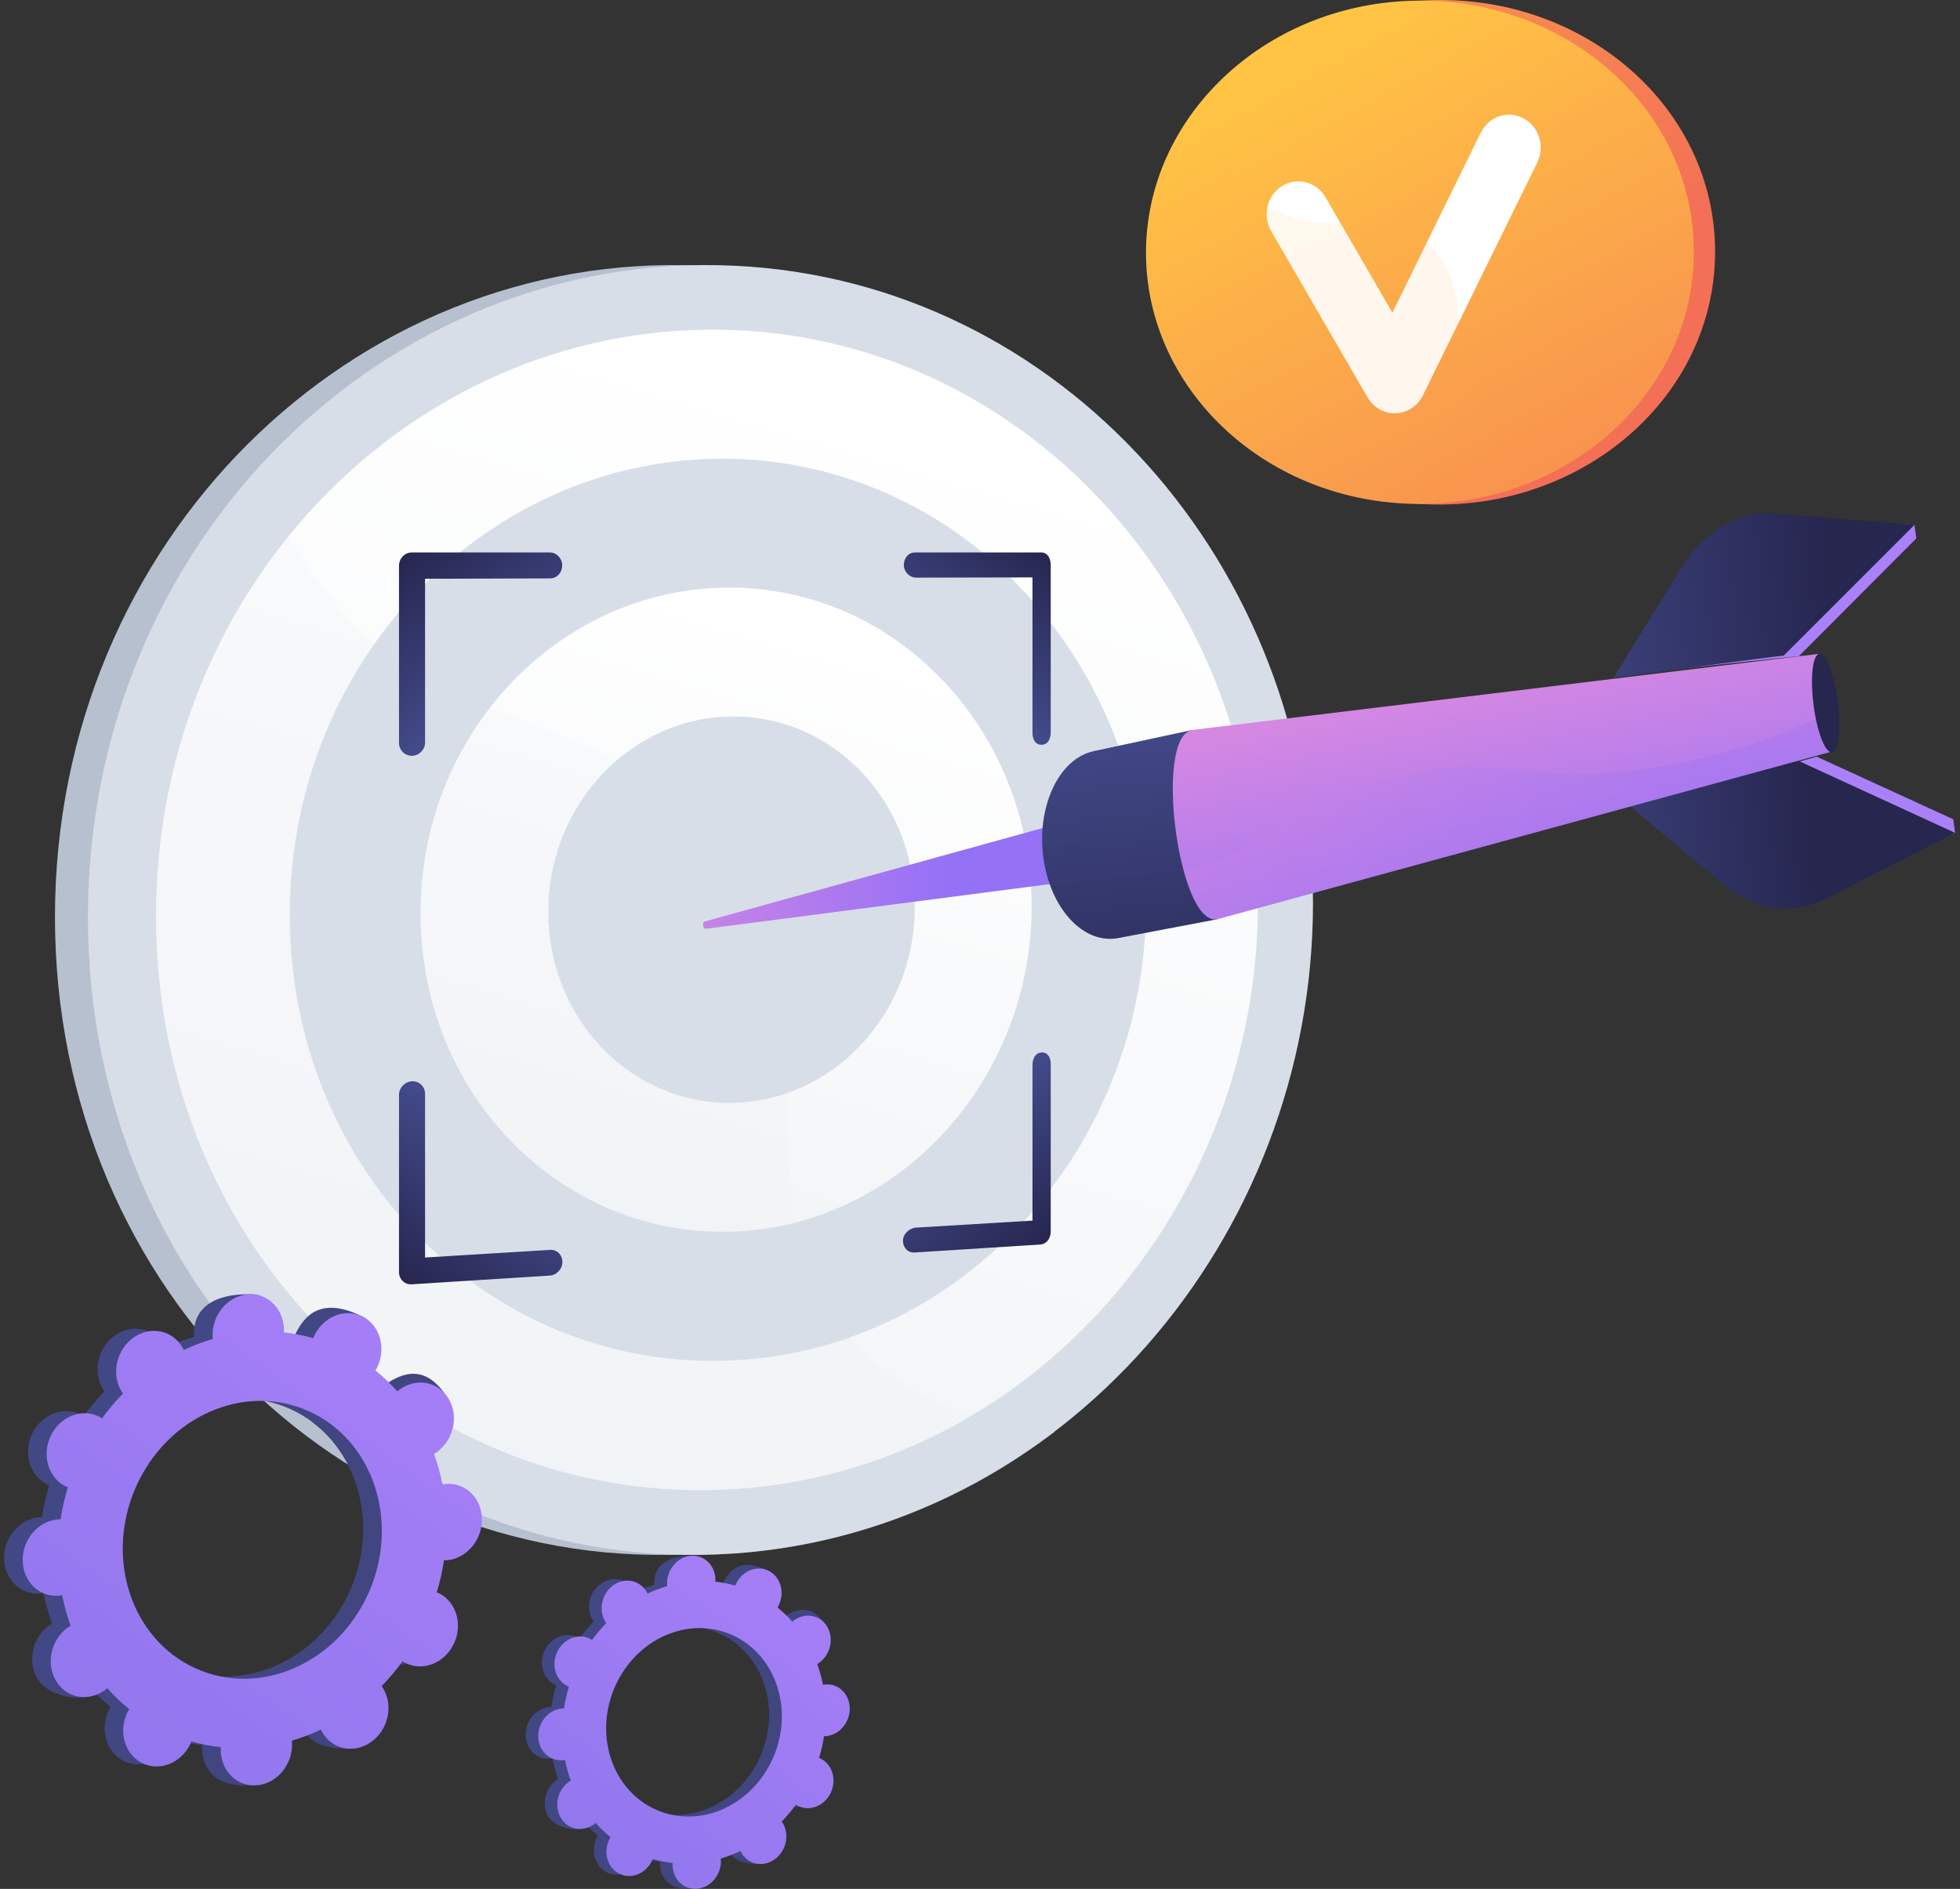 <svg width="384" height="370" viewBox="0 0 384 370" fill="none" xmlns="http://www.w3.org/2000/svg">
<rect x="0" y="0" width="384" height="370" fill="#333333" stroke="none"/>
<path d="M250.771 176.862C250.771 242.838 201.555 299.785 137.46 304.293C69.291 309.088 10.768 253.404 10.768 179.637C10.768 105.87 69.291 48.832 137.46 52.052C201.556 55.078 250.771 110.886 250.771 176.862Z" fill="#B7C0CE"/>
<path d="M257.239 176.862C257.239 242.838 208.023 299.785 143.928 304.293C75.759 309.088 17.235 253.404 17.235 179.637C17.235 105.87 75.759 48.832 143.928 52.052C208.024 55.078 257.239 110.886 257.239 176.862Z" fill="#D8DEE8"/>
<g style="mix-blend-mode:multiply" opacity="0.3">
<path d="M166.481 261.997C143.331 235.074 165.206 200.532 140.952 166.993C118.445 135.87 86.767 146.887 62.363 114.078C57.161 107.084 53.369 99.539 50.663 91.781C29.985 114.679 17.233 145.56 17.233 179.642C17.233 253.409 75.758 309.093 143.928 304.298C167.528 302.638 189.05 293.912 206.787 280.405C186.93 278.543 174.443 271.259 166.481 261.999V261.997Z" fill="#D8DEE8"/>
</g>
<path d="M246.449 176.991C246.449 236.685 201.787 287.955 143.928 291.686C82.77 295.629 30.572 245.488 30.572 179.488C30.572 113.488 82.77 62.139 143.928 64.668C201.787 67.06 246.449 117.298 246.449 176.991Z" fill="url(#paint0_linear_519_42245)"/>
<g style="mix-blend-mode:multiply" opacity="0.3">
<path d="M143.927 291.68C160.89 290.588 176.683 285.43 190.516 277.251C179.687 273.872 171.995 268.405 166.481 261.992C143.332 235.069 165.207 200.527 140.953 166.988C118.446 135.866 86.768 146.882 62.364 114.073C60.215 111.183 58.309 108.196 56.616 105.141C40.395 125.194 30.573 151.123 30.573 179.483C30.573 245.483 82.771 295.624 143.928 291.68H143.927Z" fill="#EFF2F6"/>
</g>
<path d="M224.522 177.24C224.522 224.166 189.2 264.069 143.928 266.457C96.661 268.947 56.786 229.918 56.786 179.18C56.786 128.441 96.661 88.489 143.928 89.887C189.2 91.227 224.522 130.314 224.522 177.24Z" fill="#D8DEE8"/>
<g style="mix-blend-mode:multiply" opacity="0.3">
<path d="M140.952 166.991C121.751 140.441 95.904 144.548 73.553 125.977C63.028 140.856 56.786 159.261 56.786 179.183C56.786 229.922 96.661 268.952 143.928 266.46C151.799 266.046 159.363 264.501 166.482 261.995C143.333 235.072 165.208 200.53 140.954 166.991H140.952Z" fill="#D8DEE8"/>
</g>
<path d="M202.12 177.499C202.12 211.381 176.461 239.899 143.928 241.231C110.376 242.605 82.397 214.708 82.397 178.883C82.397 143.058 110.376 114.513 143.928 115.111C176.461 115.691 202.12 143.615 202.12 177.499Z" fill="url(#paint1_linear_519_42245)"/>
<g style="mix-blend-mode:multiply" opacity="0.3">
<path d="M96.005 138.68C87.507 149.664 82.397 163.655 82.397 178.882C82.397 214.708 110.376 242.605 143.928 241.23C148.072 241.06 152.102 240.45 155.979 239.448C151.685 216.97 158.904 191.809 140.952 166.987C127.957 149.017 111.938 145.091 96.005 138.68Z" fill="#EFF2F6"/>
</g>
<path d="M179.226 177.764C179.226 198.317 163.567 215.435 143.927 216.008C123.921 216.593 107.429 199.845 107.429 178.594C107.429 157.344 123.923 140.215 143.927 140.337C163.567 140.456 179.226 157.212 179.226 177.764Z" fill="#D8DEE8"/>
<g style="mix-blend-mode:multiply" opacity="0.3">
<path d="M154.109 214.153C153.63 198.823 152.445 182.878 140.951 166.985C134.762 158.427 127.89 153.057 120.671 149.086C112.596 156.112 107.427 166.727 107.427 178.591C107.427 199.843 123.921 216.589 143.927 216.004C147.476 215.901 150.892 215.255 154.109 214.151V214.153Z" fill="#D8DEE8"/>
</g>
<path d="M352.411 128.554C352.586 128.428 319.697 132.013 319.697 132.013L333.104 110.386C337.611 103.117 367.77 102.211 375.088 102.807L375.438 105.465L352.409 128.554H352.411Z" fill="url(#paint2_linear_519_42245)"/>
<path d="M209.961 172.623L138.293 181.936C137.7 182.014 137.52 180.651 138.103 180.49L208.438 161.047L209.963 172.625L209.961 172.623Z" fill="url(#paint3_linear_519_42245)"/>
<path d="M355.907 148.211C356.105 148.261 323.023 157.278 323.023 157.278L341.284 172.5C347.422 177.617 376.247 166.592 383.035 163.143L382.685 160.485L355.909 148.211H355.907Z" fill="url(#paint4_linear_519_42245)"/>
<path d="M352.155 148.945C352.353 148.995 319.42 157.979 319.42 157.979L337.605 173.174C343.716 178.281 351.154 179.344 357.731 176.003L383.035 163.144L352.155 148.947V148.945Z" fill="url(#paint5_linear_519_42245)"/>
<path d="M349.454 128.437C349.628 128.311 316.099 132.772 316.099 132.772L329.441 111.199C333.924 103.949 340.704 100.01 347.797 100.587L375.088 102.807L349.453 128.436L349.454 128.437Z" fill="url(#paint6_linear_519_42245)"/>
<path d="M238.439 180.066L219.078 183.747C212.276 185.04 205.735 177.952 204.413 167.925C203.093 157.899 207.475 148.597 214.256 147.14L233.556 142.992L238.439 180.065V180.066Z" fill="url(#paint7_linear_519_42245)"/>
<g style="mix-blend-mode:multiply" opacity="0.3">
<path d="M222.567 170.095C215.623 168.242 209.733 163.694 204.887 158.359C204.173 161.289 203.972 164.566 204.415 167.925C205.735 177.951 212.276 185.039 219.08 183.746L238.441 180.064L237.007 169.174C232.504 170.921 228.008 171.545 222.569 170.094L222.567 170.095Z" fill="url(#paint8_linear_519_42245)"/>
</g>
<path d="M358.922 147.202L238.44 180.066C230.875 181.415 225.992 144.343 233.557 142.993L356.402 128.07L358.922 147.204V147.202Z" fill="url(#paint9_linear_519_42245)"/>
<g style="mix-blend-mode:multiply" opacity="0.3">
<path d="M321.074 150.818C296.928 153.909 292.413 146.599 271.284 152.919C251.814 158.743 242.832 168.782 231.921 170.61C233.492 176.337 235.803 180.537 238.44 180.066L358.922 147.203L357.943 139.766C343.435 146.652 330.89 149.563 321.074 150.82V150.818Z" fill="url(#paint10_linear_519_42245)"/>
</g>
<path d="M360.027 137.238C360.728 142.569 360.242 147.098 358.941 147.353C357.642 147.608 356.023 143.504 355.323 138.188C354.623 132.873 355.105 128.345 356.403 128.075C357.702 127.805 359.326 131.908 360.028 137.238H360.027Z" fill="url(#paint11_linear_519_42245)"/>
<path d="M75.733 325.291C79.115 327.048 83.364 325.435 85.224 321.687C87.084 317.94 85.849 313.477 82.467 311.72C82.292 311.629 82.112 311.553 81.933 311.478C82.562 309.405 83.035 307.315 83.352 305.224C83.546 305.224 83.741 305.219 83.938 305.202C87.798 304.85 90.859 301.221 90.779 297.097C90.697 292.973 87.504 289.915 83.646 290.267C83.444 290.285 83.245 290.319 83.05 290.354C82.646 288.309 82.094 286.313 81.397 284.381C81.575 284.275 81.752 284.166 81.924 284.041C85.226 281.675 86.28 277.003 84.281 273.608C82.281 270.212 77.984 269.378 74.683 271.745C74.513 271.867 74.355 271.997 74.198 272.131C72.894 270.656 71.464 269.288 69.915 268.04C70.024 267.858 70.13 267.673 70.227 267.479C72.087 263.731 74.516 259.638 71.108 257.935C63.223 253.996 59.838 257.367 57.978 261.116C57.882 261.31 57.799 261.508 57.718 261.705C55.821 261.163 53.899 260.788 51.965 260.582C51.977 260.374 51.986 260.165 51.983 259.954C51.901 255.83 53.098 253.597 49.224 253.521C40.777 253.353 37.927 257.105 38.007 261.229C38.012 261.444 38.03 261.655 38.05 261.864C36.115 262.429 34.213 263.152 32.364 264.024C32.276 263.841 32.184 263.657 32.08 263.479C30.081 260.084 25.784 259.249 22.482 261.617C19.18 263.983 18.124 268.655 20.125 272.05C20.228 272.225 20.34 272.387 20.454 272.548C18.992 274.045 17.623 275.669 16.358 277.413C16.195 277.308 16.029 277.205 15.854 277.114C12.472 275.356 8.222 276.97 6.362 280.717C4.502 284.465 5.738 288.927 9.119 290.685C9.294 290.776 9.474 290.852 9.653 290.926C9.025 292.999 8.551 295.089 8.234 297.181C8.04 297.181 7.845 297.185 7.648 297.202C3.789 297.554 0.726 301.183 0.807 305.307C0.889 309.431 4.082 312.489 7.94 312.137C8.142 312.119 8.339 312.087 8.537 312.051C8.94 314.095 9.492 316.091 10.189 318.023C10.011 318.13 9.834 318.239 9.662 318.363C6.361 320.73 5.306 325.401 7.305 328.797C9.305 332.192 15.925 333.771 19.226 331.403C19.395 331.281 17.233 330.407 17.39 330.273C18.694 331.749 20.124 333.116 21.672 334.364C21.564 334.546 21.457 334.731 21.361 334.926C19.501 338.673 20.736 343.135 24.118 344.893C27.5 346.651 31.75 345.037 33.61 341.29C33.706 341.095 33.789 340.898 33.869 340.701C35.766 341.243 37.688 341.618 39.623 341.824C39.611 342.032 39.602 342.241 39.605 342.452C39.685 346.576 42.88 349.635 46.738 349.282C50.597 348.93 53.66 345.301 53.579 341.177C53.574 340.962 53.556 340.751 53.536 340.541C55.471 339.977 57.373 339.254 59.222 338.382C59.31 338.565 59.402 338.749 59.506 338.926C61.505 342.322 65.802 343.157 69.104 340.789C72.406 338.421 73.462 333.751 71.462 330.354C71.36 330.179 71.247 330.017 71.133 329.858C72.596 328.361 73.965 326.737 75.23 324.993C75.393 325.098 75.559 325.201 75.734 325.292L75.733 325.291ZM33.568 325.838C21.287 319.458 16.806 303.255 23.556 289.648C30.308 276.041 45.735 270.182 58.017 276.563C70.297 282.944 74.779 299.146 68.029 312.753C61.277 326.361 45.849 332.219 33.568 325.838Z" fill="url(#paint12_linear_519_42245)"/>
<path d="M83.94 305.205C87.799 304.853 90.861 301.224 90.781 297.1C90.699 292.976 87.505 289.918 83.648 290.27C83.446 290.288 83.247 290.321 83.051 290.356C82.648 288.312 82.096 286.316 81.399 284.384C81.577 284.278 81.753 284.168 81.925 284.044C85.227 281.678 89.312 275.958 86.982 272.789C82.56 266.777 77.986 269.379 74.684 271.747C74.515 271.868 74.356 271.998 74.199 272.132C72.895 270.657 71.466 269.291 69.917 268.043C70.025 267.861 70.132 267.676 70.228 267.481C71.24 265.442 71.331 263.194 70.662 261.281C67.473 267.025 64.327 272.792 61.237 278.59C71.034 285.936 74.153 300.413 68.029 312.756C62.839 323.215 52.524 329.088 42.452 328.352C42.002 329.545 41.562 330.742 41.079 331.923C39.774 335.127 38.291 338.266 36.805 341.4C37.739 341.581 38.677 341.722 39.617 341.824C39.605 342.032 39.596 342.241 39.599 342.452C39.679 346.576 42.127 350.08 49.12 349.701C52.989 349.492 53.654 345.302 53.573 341.177C53.569 340.961 53.551 340.75 53.53 340.541C55.466 339.976 57.367 339.254 59.217 338.381C59.304 338.565 59.396 338.749 59.5 338.926C61.499 342.321 68.435 343.765 71.737 341.397C75.039 339.029 73.455 333.75 71.455 330.354C71.353 330.179 71.24 330.017 71.126 329.856C72.588 328.359 73.957 326.735 75.223 324.993C75.386 325.097 75.552 325.201 75.727 325.292C79.109 327.049 83.358 325.436 85.218 321.688C87.078 317.941 85.843 313.479 82.461 311.721C82.286 311.63 82.106 311.554 81.927 311.48C82.556 309.406 83.029 307.316 83.347 305.225C83.541 305.225 83.735 305.22 83.932 305.204L83.94 305.205Z" fill="url(#paint13_linear_519_42245)"/>
<path d="M79.371 325.712C82.753 327.469 87.002 325.856 88.862 322.109C90.722 318.361 89.487 313.899 86.105 312.141C85.93 312.05 85.75 311.974 85.571 311.9C86.2 309.826 86.673 307.736 86.99 305.645C87.185 305.645 87.379 305.64 87.576 305.624C91.436 305.272 94.497 301.642 94.417 297.519C94.335 293.395 91.142 290.336 87.284 290.688C87.082 290.707 86.884 290.74 86.688 290.775C86.284 288.731 85.733 286.735 85.035 284.802C85.213 284.696 85.39 284.587 85.562 284.462C88.864 282.096 89.918 277.424 87.919 274.028C85.919 270.632 81.623 269.797 78.321 272.165C78.152 272.287 77.993 272.417 77.836 272.551C76.532 271.075 75.102 269.709 73.553 268.462C73.662 268.28 73.769 268.094 73.865 267.9C75.725 264.153 74.49 259.69 71.108 257.933C67.726 256.175 63.476 257.789 61.616 261.536C61.52 261.73 61.437 261.928 61.357 262.125C59.46 261.583 57.537 261.208 55.603 261.002C55.615 260.794 55.624 260.584 55.621 260.373C55.539 256.249 52.346 253.191 48.488 253.543C44.628 253.895 41.567 257.524 41.647 261.648C41.651 261.864 41.669 262.075 41.69 262.284C39.754 262.849 37.853 263.571 36.003 264.444C35.916 264.26 35.824 264.077 35.72 263.899C33.721 260.504 29.424 259.669 26.122 262.037C22.82 264.405 21.765 269.075 23.765 272.472C23.867 272.646 23.98 272.809 24.094 272.97C22.632 274.466 21.263 276.09 19.997 277.834C19.834 277.729 19.668 277.626 19.493 277.535C16.111 275.778 11.862 277.391 10.002 281.138C8.142 284.886 9.377 289.348 12.759 291.106C12.934 291.197 13.114 291.273 13.293 291.347C12.664 293.421 12.191 295.511 11.874 297.602C11.679 297.602 11.485 297.607 11.288 297.623C7.428 297.975 4.365 301.605 4.447 305.728C4.527 309.852 7.722 312.911 11.58 312.559C11.782 312.54 11.98 312.508 12.176 312.472C12.58 314.517 13.131 316.512 13.829 318.445C13.65 318.551 13.474 318.66 13.302 318.785C10 321.151 8.946 325.823 10.945 329.218C12.944 332.613 17.241 333.448 20.543 331.08C20.712 330.959 20.871 330.828 21.028 330.695C22.332 332.17 23.762 333.538 25.311 334.785C25.202 334.967 25.095 335.153 24.999 335.347C23.139 339.094 24.375 343.557 27.756 345.314C31.138 347.072 35.388 345.459 37.248 341.711C37.344 341.517 37.427 341.319 37.507 341.122C39.404 341.664 41.327 342.039 43.261 342.245C43.249 342.453 43.24 342.663 43.243 342.874C43.325 346.998 46.518 350.056 50.376 349.704C54.236 349.352 57.298 345.723 57.217 341.599C57.212 341.383 57.195 341.172 57.174 340.963C59.109 340.398 61.011 339.676 62.861 338.803C62.948 338.987 63.04 339.17 63.144 339.346C65.143 342.742 69.44 343.576 72.742 341.209C76.044 338.841 77.1 334.171 75.101 330.774C74.998 330.599 74.885 330.437 74.771 330.277C76.234 328.781 77.603 327.157 78.868 325.414C79.031 325.519 79.197 325.622 79.372 325.713L79.371 325.712ZM37.206 326.26C24.926 319.879 20.444 303.676 27.194 290.069C33.946 276.462 49.373 270.603 61.655 276.984C73.935 283.365 78.417 299.568 71.667 313.175C64.915 326.782 49.488 332.641 37.206 326.26Z" fill="url(#paint14_linear_519_42245)"/>
<path d="M153.805 353.425C156.1 354.616 158.982 353.522 160.243 350.981C161.503 348.439 160.667 345.412 158.372 344.221C158.254 344.159 158.132 344.107 158.01 344.057C158.436 342.65 158.758 341.234 158.973 339.815C159.105 339.815 159.237 339.812 159.371 339.8C161.987 339.561 164.065 337.099 164.01 334.302C163.955 331.505 161.79 329.431 159.172 329.67C159.035 329.682 158.9 329.705 158.767 329.729C158.494 328.343 158.119 326.989 157.647 325.678C157.767 325.607 157.887 325.531 158.004 325.447C160.244 323.841 160.959 320.674 159.603 318.371C158.248 316.069 155.333 315.503 153.093 317.108C152.979 317.19 152.871 317.28 152.764 317.369C151.88 316.369 150.91 315.442 149.86 314.596C149.934 314.472 150.005 314.347 150.071 314.215C151.331 311.673 152.979 308.897 150.668 307.742C145.32 305.071 143.025 307.358 141.764 309.899C141.699 310.031 141.643 310.164 141.589 310.298C140.302 309.931 138.998 309.676 137.687 309.536C137.696 309.395 137.702 309.254 137.699 309.11C137.644 306.312 138.455 304.799 135.828 304.746C130.1 304.632 128.167 307.176 128.222 309.973C128.225 310.119 128.237 310.263 128.252 310.404C126.939 310.787 125.65 311.277 124.395 311.869C124.336 311.744 124.274 311.62 124.202 311.5C122.847 309.198 119.932 308.631 117.692 310.237C115.453 311.843 114.738 315.011 116.093 317.313C116.163 317.432 116.239 317.541 116.316 317.65C115.324 318.666 114.395 319.768 113.538 320.948C113.427 320.877 113.314 320.807 113.195 320.747C110.901 319.555 108.019 320.649 106.758 323.19C105.497 325.733 106.334 328.759 108.628 329.951C108.747 330.013 108.868 330.064 108.99 330.114C108.564 331.521 108.243 332.938 108.027 334.357C107.895 334.357 107.763 334.36 107.63 334.372C105.012 334.61 102.935 337.072 102.99 339.869C103.045 342.667 105.211 344.74 107.829 344.502C107.965 344.49 108.1 344.467 108.234 344.443C108.507 345.828 108.882 347.182 109.354 348.494C109.233 348.565 109.113 348.641 108.996 348.724C106.756 350.33 106.041 353.498 107.397 355.8C108.753 358.103 113.243 359.173 115.481 357.569C115.595 357.487 114.128 356.893 114.235 356.804C115.119 357.804 116.089 358.731 117.139 359.577C117.065 359.701 116.994 359.826 116.929 359.958C115.668 362.5 116.504 365.526 118.799 366.718C121.094 367.909 123.975 366.815 125.236 364.274C125.302 364.142 125.358 364.009 125.413 363.875C126.7 364.242 128.004 364.497 129.315 364.637C129.306 364.778 129.3 364.919 129.303 365.063C129.358 367.861 131.524 369.934 134.142 369.696C136.758 369.457 138.836 366.996 138.781 364.198C138.778 364.053 138.767 363.91 138.752 363.767C140.064 363.385 141.353 362.895 142.608 362.303C142.668 362.427 142.73 362.551 142.801 362.671C144.157 364.974 147.071 365.54 149.311 363.934C151.551 362.328 152.266 359.161 150.91 356.858C150.84 356.74 150.765 356.631 150.688 356.521C151.68 355.506 152.608 354.404 153.466 353.223C153.577 353.294 153.69 353.364 153.808 353.425H153.805ZM125.21 353.797C116.881 349.47 113.84 338.481 118.419 329.252C122.998 320.024 133.462 316.05 141.791 320.378C150.119 324.705 153.16 335.694 148.581 344.922C144.002 354.15 133.538 358.124 125.21 353.797Z" fill="url(#paint15_linear_519_42245)"/>
<path d="M159.371 339.799C161.988 339.561 164.066 337.099 164.011 334.302C163.956 331.504 161.79 329.431 159.172 329.669C159.036 329.682 158.901 329.704 158.767 329.729C158.494 328.343 158.119 326.989 157.647 325.678C157.768 325.606 157.888 325.53 158.005 325.447C160.245 323.841 163.014 319.963 161.434 317.814C158.437 313.736 155.334 315.501 153.094 317.107C152.98 317.189 152.871 317.278 152.765 317.368C151.881 316.367 150.911 315.44 149.86 314.595C149.935 314.47 150.006 314.346 150.071 314.214C150.758 312.831 150.819 311.306 150.365 310.008C148.202 313.903 146.068 317.814 143.973 321.748C150.618 326.731 152.733 336.548 148.58 344.92C145.061 352.013 138.065 355.997 131.234 355.498C130.93 356.307 130.63 357.119 130.304 357.92C129.418 360.094 128.412 362.222 127.405 364.348C128.039 364.471 128.675 364.567 129.313 364.635C129.304 364.776 129.298 364.917 129.301 365.062C129.356 367.859 131.016 370.236 135.759 369.978C138.383 369.835 138.834 366.994 138.779 364.196C138.776 364.051 138.764 363.908 138.749 363.765C140.062 363.383 141.351 362.893 142.606 362.301C142.665 362.425 142.727 362.55 142.799 362.67C144.154 364.972 148.859 365.951 151.097 364.345C153.337 362.739 152.263 359.159 150.906 356.856C150.836 356.738 150.761 356.629 150.684 356.519C151.676 355.504 152.604 354.402 153.462 353.221C153.573 353.293 153.686 353.362 153.804 353.423C156.099 354.615 158.981 353.52 160.242 350.979C161.502 348.437 160.666 345.411 158.371 344.219C158.253 344.157 158.131 344.105 158.009 344.055C158.435 342.648 158.757 341.231 158.972 339.813C159.104 339.813 159.236 339.81 159.37 339.798L159.371 339.799Z" fill="url(#paint16_linear_519_42245)"/>
<path d="M156.272 353.709C158.567 354.9 161.449 353.806 162.71 351.265C163.97 348.723 163.134 345.696 160.839 344.505C160.72 344.442 160.599 344.391 160.477 344.341C160.903 342.934 161.225 341.518 161.44 340.098C161.572 340.098 161.704 340.095 161.837 340.083C164.454 339.845 166.532 337.383 166.477 334.586C166.422 331.788 164.257 329.715 161.639 329.953C161.502 329.965 161.367 329.988 161.234 330.013C160.961 328.627 160.586 327.273 160.114 325.962C160.234 325.889 160.354 325.814 160.471 325.731C162.711 324.125 163.426 320.957 162.07 318.655C160.715 316.352 157.8 315.786 155.56 317.392C155.446 317.474 155.338 317.564 155.231 317.653C154.347 316.653 153.377 315.725 152.327 314.88C152.401 314.756 152.472 314.631 152.539 314.499C153.8 311.957 152.963 308.93 150.668 307.739C148.374 306.547 145.492 307.642 144.231 310.182C144.166 310.314 144.109 310.448 144.055 310.582C142.767 310.214 141.463 309.959 140.152 309.82C140.16 309.679 140.167 309.537 140.164 309.393C140.109 306.596 137.944 304.523 135.326 304.761C132.709 304.999 130.631 307.461 130.686 310.258C130.689 310.404 130.701 310.547 130.716 310.689C129.403 311.072 128.114 311.562 126.859 312.154C126.8 312.03 126.738 311.905 126.666 311.785C125.311 309.483 122.396 308.917 120.156 310.522C117.917 312.128 117.202 315.296 118.557 317.598C118.627 317.717 118.703 317.826 118.78 317.935C117.788 318.951 116.859 320.053 116.002 321.234C115.89 321.162 115.778 321.092 115.659 321.032C113.364 319.84 110.482 320.935 109.222 323.475C107.961 326.018 108.797 329.044 111.092 330.236C111.211 330.298 111.332 330.35 111.454 330.4C111.028 331.807 110.706 333.223 110.491 334.642C110.359 334.642 110.227 334.645 110.094 334.657C107.477 334.895 105.399 337.357 105.454 340.155C105.509 342.952 107.675 345.025 110.293 344.787C110.429 344.775 110.564 344.752 110.698 344.728C110.97 346.113 111.346 347.467 111.817 348.779C111.697 348.85 111.577 348.926 111.46 349.009C109.22 350.615 108.505 353.783 109.861 356.085C111.217 358.388 114.131 358.954 116.371 357.348C116.485 357.266 116.593 357.177 116.7 357.087C117.584 358.087 118.554 359.015 119.605 359.86C119.53 359.985 119.459 360.109 119.394 360.241C118.133 362.783 118.97 365.81 121.264 367.001C123.559 368.193 126.441 367.099 127.702 364.558C127.767 364.426 127.823 364.292 127.877 364.159C129.164 364.526 130.468 364.781 131.779 364.921C131.772 365.062 131.764 365.203 131.767 365.347C131.822 368.144 133.988 370.218 136.606 369.979C139.222 369.741 141.3 367.279 141.245 364.482C141.242 364.336 141.23 364.194 141.216 364.051C142.528 363.668 143.817 363.178 145.072 362.586C145.131 362.711 145.194 362.835 145.265 362.955C146.621 365.258 149.535 365.824 151.775 364.218C154.015 362.612 154.73 359.444 153.374 357.142C153.304 357.023 153.229 356.914 153.151 356.805C154.142 355.789 155.072 354.688 155.93 353.507C156.041 353.578 156.154 353.648 156.272 353.709ZM127.676 354.08C119.348 349.753 116.307 338.764 120.886 329.536C125.465 320.308 135.929 316.334 144.258 320.661C152.586 324.989 155.627 335.978 151.048 345.206C146.469 354.434 136.005 358.408 127.676 354.08Z" fill="url(#paint17_linear_519_42245)"/>
<path d="M80.728 148.051C79.353 148.075 78.171 146.952 78.171 145.542V110.826C78.171 109.416 79.286 108.219 80.663 108.219H107.716C109.057 108.219 110.144 109.372 110.144 110.763C110.144 112.153 109.124 113.296 107.781 113.299L83.279 113.367V145.46C83.279 146.867 82.102 148.026 80.728 148.051Z" fill="url(#paint18_linear_519_42245)"/>
<path d="M107.716 249.866L80.663 251.575C79.288 251.662 78.171 250.59 78.171 249.18V214.465C78.171 213.055 79.352 211.862 80.728 211.799C82.102 211.737 83.279 212.827 83.279 214.234V246.326L107.781 244.828C109.122 244.746 110.177 245.807 110.177 247.196C110.177 248.585 109.058 249.781 107.717 249.866H107.716Z" fill="url(#paint19_linear_519_42245)"/>
<path d="M204.071 145.886C202.842 145.907 202.281 144.845 202.281 143.512V113.1L179.486 113.15C178.227 113.153 177.079 112.035 177.079 110.687C177.079 109.339 177.972 108.219 179.231 108.219H203.996C205.224 108.219 205.856 109.351 205.856 110.682V143.439C205.856 144.769 205.3 145.866 204.07 145.888L204.071 145.886Z" fill="url(#paint20_linear_519_42245)"/>
<path d="M203.814 243.779L179.14 245.344C177.881 245.423 176.906 244.395 176.906 243.046C176.906 241.697 178.206 240.543 179.465 240.467L202.282 239.095V208.683C202.282 207.35 202.841 206.222 204.072 206.166C205.3 206.11 205.858 207.142 205.858 208.472V241.229C205.858 242.559 205.045 243.7 203.816 243.777L203.814 243.779Z" fill="url(#paint21_linear_519_42245)"/>
<path d="M336.02 49.324C336.02 21.076 310.556 -0.976 280.228 0.033C262.957 0.609 247.93 8.576 238.547 20.337C238.547 20.334 238.544 20.331 238.544 20.326C238.486 20.399 238.431 20.475 238.373 20.549C238.212 20.756 238.055 20.965 237.896 21.173C237.607 21.553 237.32 21.935 237.042 22.322C236.877 22.552 236.715 22.781 236.555 23.013C236.288 23.398 236.027 23.79 235.77 24.183C235.624 24.408 235.475 24.632 235.333 24.86C235.047 25.314 234.772 25.775 234.502 26.238C234.404 26.405 234.302 26.571 234.206 26.739C233.85 27.367 233.508 28.003 233.181 28.645C233.093 28.816 233.014 28.99 232.93 29.162C232.693 29.644 232.46 30.128 232.237 30.62C232.129 30.86 232.027 31.104 231.921 31.346C231.734 31.78 231.552 32.217 231.378 32.656C231.278 32.91 231.178 33.167 231.082 33.425C230.913 33.876 230.752 34.331 230.597 34.788C230.515 35.028 230.431 35.265 230.353 35.506C230.168 36.081 229.996 36.661 229.834 37.245C229.8 37.367 229.762 37.487 229.728 37.61C229.538 38.314 229.366 39.024 229.21 39.741C229.164 39.952 229.125 40.164 229.082 40.377C228.977 40.89 228.879 41.404 228.792 41.923C228.747 42.187 228.709 42.453 228.669 42.719C228.596 43.198 228.532 43.681 228.474 44.165C228.442 44.437 228.41 44.708 228.384 44.982C228.333 45.492 228.295 46.006 228.261 46.521C228.244 46.761 228.225 46.999 228.213 47.239C228.176 47.991 228.152 48.747 228.152 49.508C228.152 67.635 238.881 83.623 254.965 92.185C256.444 92.973 257.97 93.699 259.537 94.357C260.321 94.687 261.116 95.001 261.922 95.297C267.583 97.378 273.746 98.612 280.227 98.806C281.12 98.833 282.008 98.836 282.892 98.824C283.19 98.82 283.485 98.803 283.784 98.794C284.368 98.777 284.954 98.759 285.534 98.724C285.888 98.703 286.24 98.671 286.593 98.644C287.112 98.604 287.63 98.563 288.144 98.51C288.521 98.471 288.895 98.422 289.27 98.375C289.757 98.314 290.243 98.254 290.725 98.181C291.111 98.123 291.494 98.058 291.876 97.993C292.343 97.913 292.809 97.83 293.272 97.74C293.659 97.665 294.045 97.584 294.43 97.501C294.884 97.402 295.335 97.299 295.783 97.191C296.169 97.099 296.551 97.003 296.934 96.901C297.378 96.784 297.818 96.66 298.259 96.532C298.637 96.423 299.015 96.314 299.389 96.197C299.527 96.154 299.669 96.117 299.806 96.072C299.803 96.069 299.8 96.065 299.797 96.062C320.779 89.336 336.018 71.105 336.018 49.327L336.02 49.324Z" fill="url(#paint22_linear_519_42245)"/>
<path d="M331.852 49.326C331.852 77.501 306.519 99.584 276.342 98.682C247.29 97.814 224.521 75.81 224.521 49.508C224.521 23.206 247.291 1.125 276.342 0.158C306.519 -0.847 331.852 21.151 331.852 49.326Z" fill="url(#paint23_linear_519_42245)"/>
<path d="M273.241 80.957C271.067 80.957 269.044 79.776 267.918 77.835L249.042 45.273C247.275 42.225 248.228 38.272 251.168 36.441C254.107 34.611 257.922 35.596 259.689 38.644L272.792 61.247L290.114 25.986C291.669 22.819 295.41 21.558 298.466 23.171C301.523 24.784 302.739 28.659 301.183 31.827L278.776 77.439C277.751 79.524 275.714 80.869 273.458 80.951C273.385 80.954 273.313 80.955 273.24 80.955L273.241 80.957Z" fill="white"/>
<g style="mix-blend-mode:multiply" opacity="0.1">
<path d="M289.467 86.428C282.918 71.676 289.539 58.043 280.697 48.583C271.817 39.078 260.426 47.962 248.352 40.358C243.735 37.45 238.634 31.884 234.863 20.406C228.361 28.575 224.523 38.65 224.523 49.515C224.523 75.817 247.293 97.82 276.344 98.689C283.155 98.892 289.728 97.921 295.825 95.96C292.811 92.746 290.824 89.483 289.468 86.426L289.467 86.428Z" fill="url(#paint24_linear_519_42245)"/>
</g>
<defs>
<linearGradient id="paint0_linear_519_42245" x1="166.627" y1="78.424" x2="72.209" y2="397.816" gradientUnits="userSpaceOnUse">
<stop stop-color="white"/>
<stop offset="1" stop-color="#EBEFF2"/>
</linearGradient>
<linearGradient id="paint1_linear_519_42245" x1="157.879" y1="122.791" x2="105.476" y2="300.057" gradientUnits="userSpaceOnUse">
<stop stop-color="white"/>
<stop offset="1" stop-color="#EBEFF2"/>
</linearGradient>
<linearGradient id="paint2_linear_519_42245" x1="23.281" y1="249.779" x2="-108.378" y2="300.431" gradientUnits="userSpaceOnUse">
<stop stop-color="#AA80F9"/>
<stop offset="1" stop-color="#6165D7"/>
</linearGradient>
<linearGradient id="paint3_linear_519_42245" x1="110.255" y1="173.161" x2="185.477" y2="169.669" gradientUnits="userSpaceOnUse">
<stop stop-color="#E38DDD"/>
<stop offset="1" stop-color="#9571F6"/>
</linearGradient>
<linearGradient id="paint4_linear_519_42245" x1="37.606" y1="287.032" x2="-94.056" y2="337.686" gradientUnits="userSpaceOnUse">
<stop stop-color="#AA80F9"/>
<stop offset="1" stop-color="#6165D7"/>
</linearGradient>
<linearGradient id="paint5_linear_519_42245" x1="294.029" y1="168.904" x2="354.697" y2="163.873" gradientUnits="userSpaceOnUse">
<stop stop-color="#444B8C"/>
<stop offset="1" stop-color="#26264F"/>
</linearGradient>
<linearGradient id="paint6_linear_519_42245" x1="293.242" y1="120.259" x2="358.404" y2="114.855" gradientUnits="userSpaceOnUse">
<stop stop-color="#444B8C"/>
<stop offset="1" stop-color="#26264F"/>
</linearGradient>
<linearGradient id="paint7_linear_519_42245" x1="193.238" y1="140.184" x2="201.254" y2="212.815" gradientUnits="userSpaceOnUse">
<stop stop-color="#444B8C"/>
<stop offset="1" stop-color="#26264F"/>
</linearGradient>
<linearGradient id="paint8_linear_519_42245" x1="191.828" y1="145.52" x2="198.946" y2="210.019" gradientUnits="userSpaceOnUse">
<stop stop-color="#444B8C"/>
<stop offset="1" stop-color="#26264F"/>
</linearGradient>
<linearGradient id="paint9_linear_519_42245" x1="265.057" y1="125.561" x2="278.63" y2="191.739" gradientUnits="userSpaceOnUse">
<stop stop-color="#E38DDD"/>
<stop offset="1" stop-color="#9571F6"/>
</linearGradient>
<linearGradient id="paint10_linear_519_42245" x1="208.503" y1="131.661" x2="326.691" y2="167.879" gradientUnits="userSpaceOnUse">
<stop stop-color="#E38DDD"/>
<stop offset="1" stop-color="#9571F6"/>
</linearGradient>
<linearGradient id="paint11_linear_519_42245" x1="332.004" y1="129.765" x2="338.68" y2="131.811" gradientUnits="userSpaceOnUse">
<stop stop-color="#444B8C"/>
<stop offset="1" stop-color="#26264F"/>
</linearGradient>
<linearGradient id="paint12_linear_519_42245" x1="-46.568" y1="251.785" x2="164.022" y2="357.759" gradientUnits="userSpaceOnUse">
<stop stop-color="#444B8C"/>
<stop offset="1" stop-color="#3E4177"/>
</linearGradient>
<linearGradient id="paint13_linear_519_42245" x1="-46.044" y1="250.748" x2="164.545" y2="356.72" gradientUnits="userSpaceOnUse">
<stop stop-color="#444B8C"/>
<stop offset="1" stop-color="#3E4177"/>
</linearGradient>
<linearGradient id="paint14_linear_519_42245" x1="88.69" y1="244.813" x2="-114.738" y2="525.934" gradientUnits="userSpaceOnUse">
<stop stop-color="#AA80F9"/>
<stop offset="1" stop-color="#6165D7"/>
</linearGradient>
<linearGradient id="paint15_linear_519_42245" x1="70.86" y1="303.573" x2="213.683" y2="375.444" gradientUnits="userSpaceOnUse">
<stop stop-color="#444B8C"/>
<stop offset="1" stop-color="#3E4177"/>
</linearGradient>
<linearGradient id="paint16_linear_519_42245" x1="71.215" y1="302.867" x2="214.04" y2="374.738" gradientUnits="userSpaceOnUse">
<stop stop-color="#444B8C"/>
<stop offset="1" stop-color="#3E4177"/>
</linearGradient>
<linearGradient id="paint17_linear_519_42245" x1="162.594" y1="298.841" x2="24.626" y2="489.5" gradientUnits="userSpaceOnUse">
<stop stop-color="#AA80F9"/>
<stop offset="1" stop-color="#6165D7"/>
</linearGradient>
<linearGradient id="paint18_linear_519_42245" x1="99.011" y1="134.864" x2="79.255" y2="108.682" gradientUnits="userSpaceOnUse">
<stop stop-color="#444B8C"/>
<stop offset="1" stop-color="#26264F"/>
</linearGradient>
<linearGradient id="paint19_linear_519_42245" x1="98.655" y1="224.622" x2="78.825" y2="250.902" gradientUnits="userSpaceOnUse">
<stop stop-color="#444B8C"/>
<stop offset="1" stop-color="#26264F"/>
</linearGradient>
<linearGradient id="paint20_linear_519_42245" x1="186.956" y1="133.425" x2="205.465" y2="108.893" gradientUnits="userSpaceOnUse">
<stop stop-color="#444B8C"/>
<stop offset="1" stop-color="#26264F"/>
</linearGradient>
<linearGradient id="paint21_linear_519_42245" x1="186.582" y1="218.978" x2="204.956" y2="243.329" gradientUnits="userSpaceOnUse">
<stop stop-color="#444B8C"/>
<stop offset="1" stop-color="#26264F"/>
</linearGradient>
<linearGradient id="paint22_linear_519_42245" x1="210.502" y1="-97.636" x2="293.082" y2="64.312" gradientUnits="userSpaceOnUse">
<stop stop-color="#FFC444"/>
<stop offset="1" stop-color="#F36F56"/>
</linearGradient>
<linearGradient id="paint23_linear_519_42245" x1="257.313" y1="9.729" x2="337.426" y2="154.933" gradientUnits="userSpaceOnUse">
<stop stop-color="#FFC444"/>
<stop offset="1" stop-color="#F36F56"/>
</linearGradient>
<linearGradient id="paint24_linear_519_42245" x1="236.081" y1="19.488" x2="314.004" y2="172.301" gradientUnits="userSpaceOnUse">
<stop stop-color="#FFC444"/>
<stop offset="1" stop-color="#F36F56"/>
</linearGradient>
</defs>
</svg>
